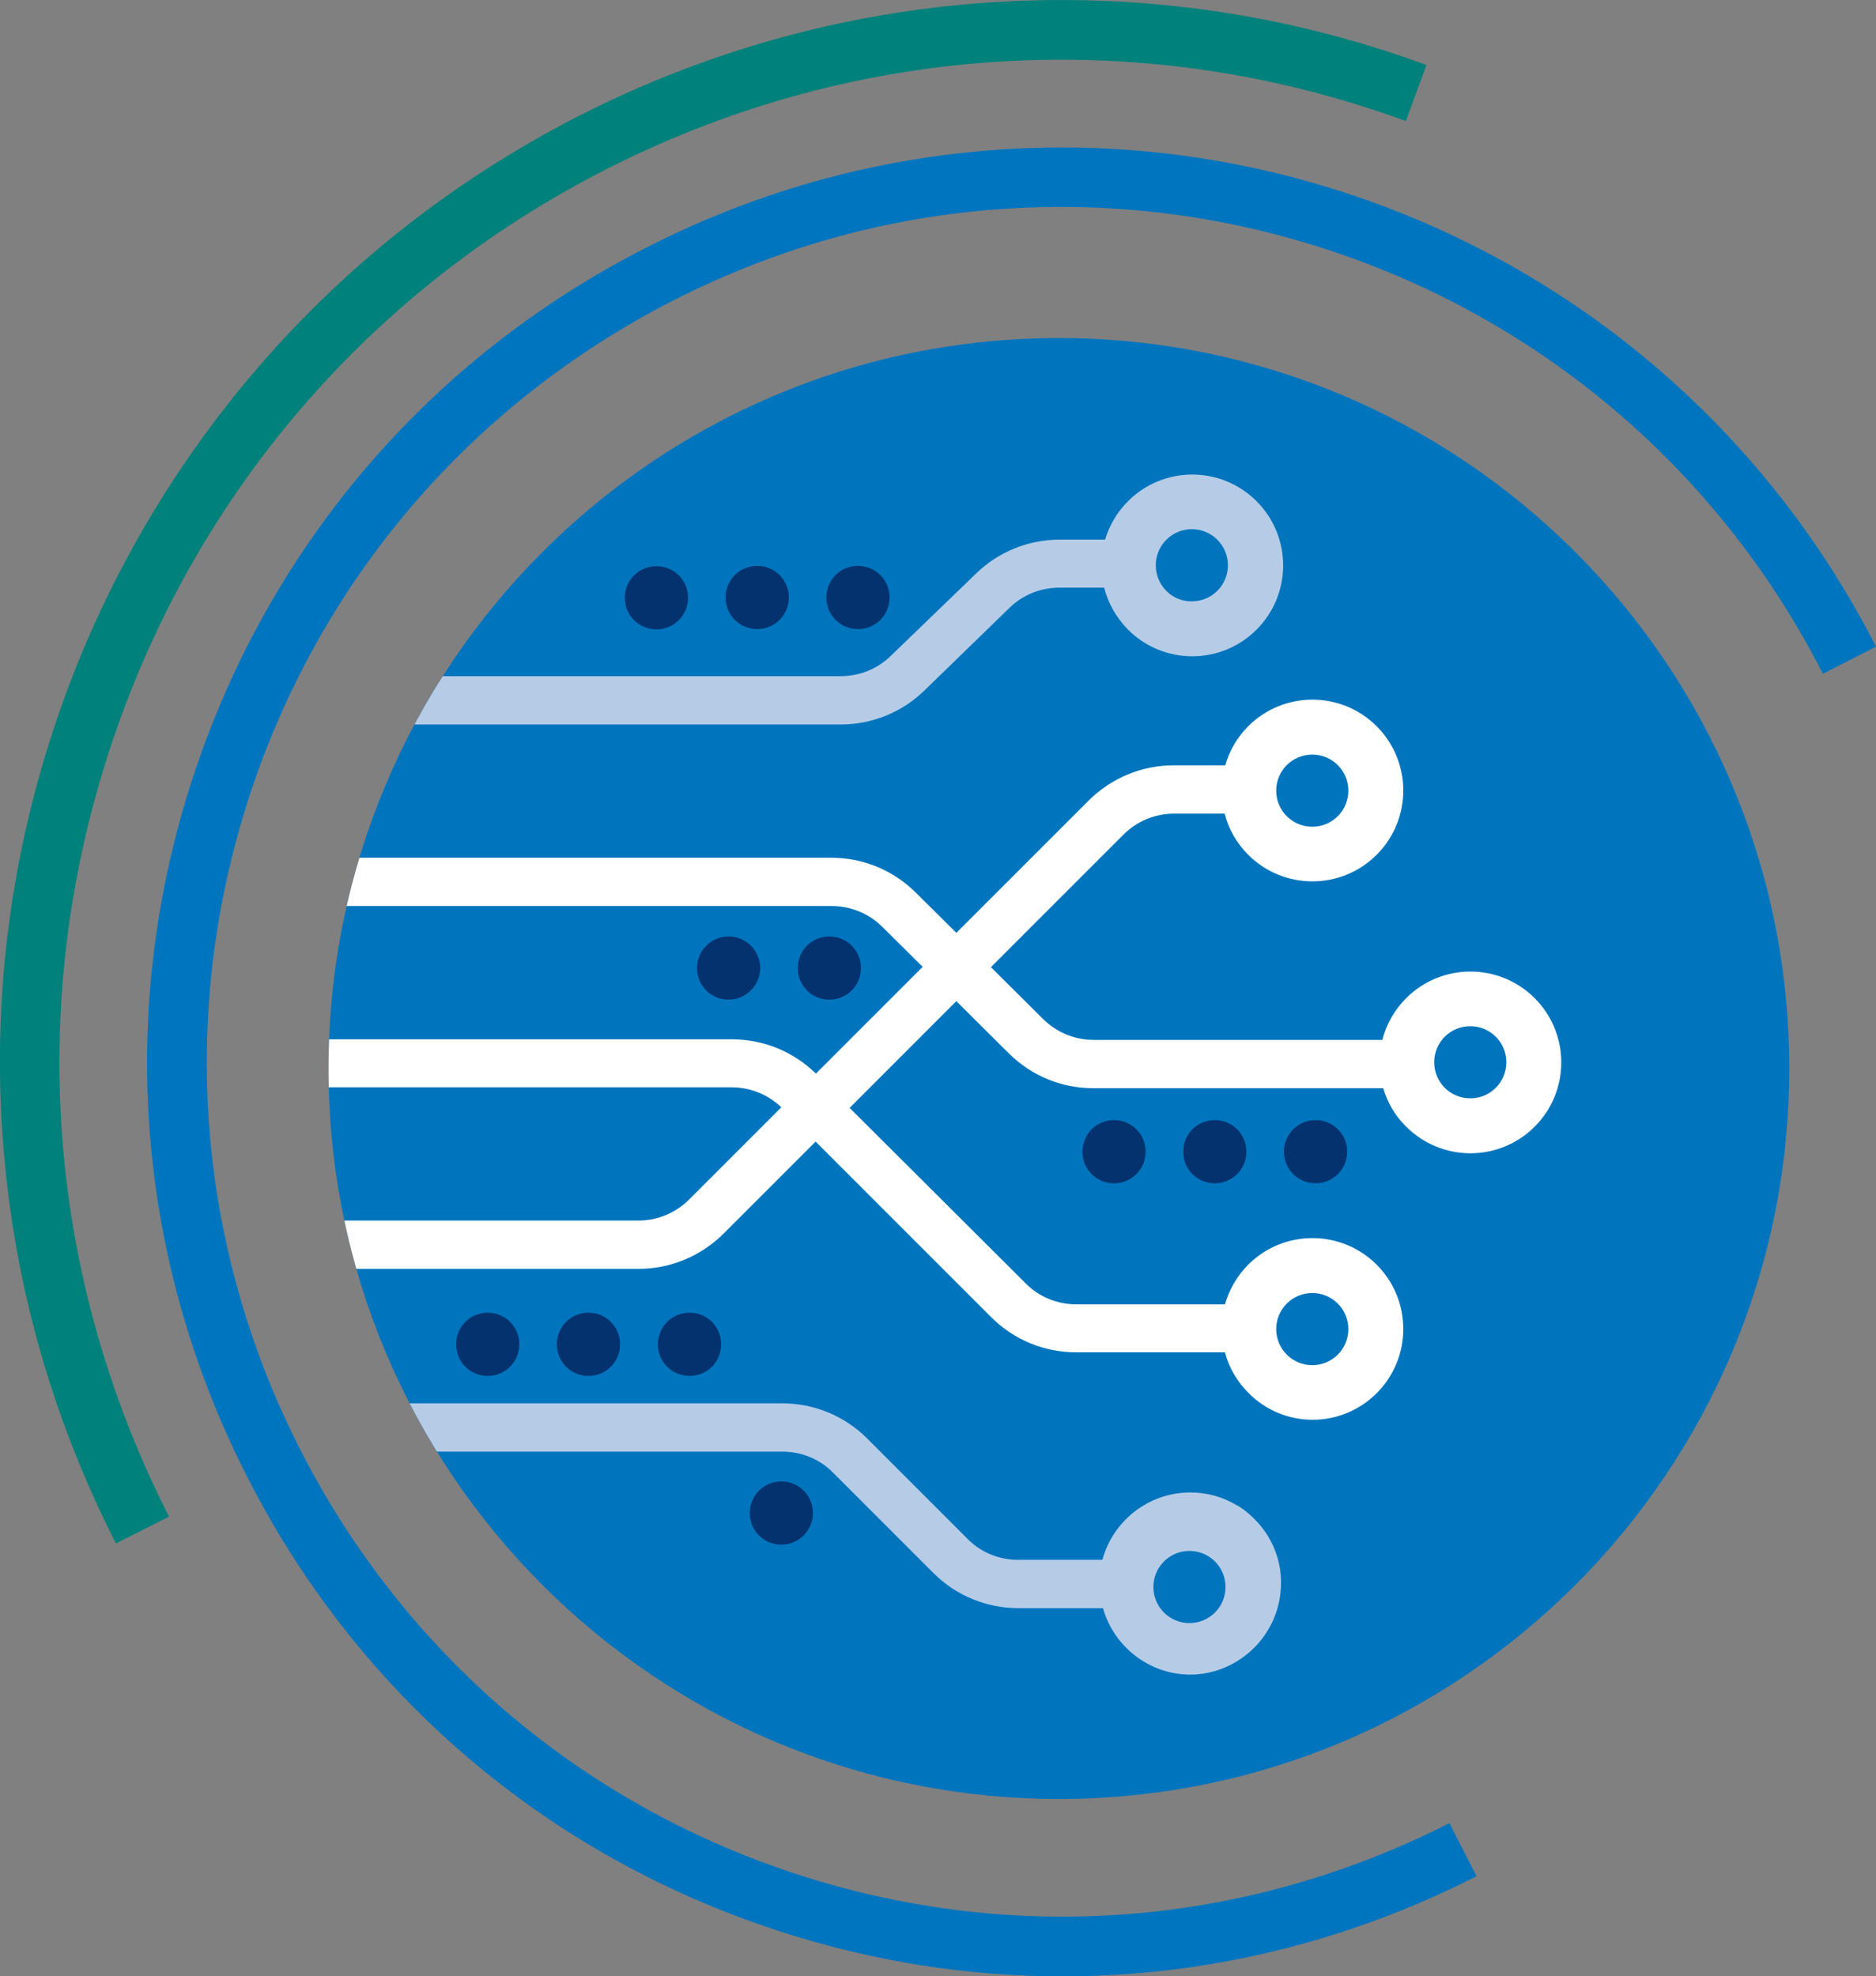 <?xml version="1.0" encoding="UTF-8"?>
<svg xmlns="http://www.w3.org/2000/svg" xmlns:xlink="http://www.w3.org/1999/xlink" version="1.1" id="Ebene_1" x="0px" y="0px" width="629.3px" height="662.8px" viewBox="0 0 629.3 662.8" style="enable-background:new 0 0 629.3 662.8;" xml:space="preserve">
<rect x="0" y="0" width="629.3" height="662.8" fill="#808080" stroke="none"/>
<style type="text/css">
	.st0{fill:#0075BE;}
	.st1{fill:#04326E;}
	.st2{clip-path:url(#SVGID_00000077310779481843417140000011946436140914387094_);}
	.st3{fill:#B6CCE6;}
	.st4{fill:#FFFFFF;}
	.st5{fill:#0075BF;}
	.st6{fill:#00817B;}
</style>
<path class="st0" d="M600.2,358.4c0,135.3-109.7,245-245,245s-245-109.7-245-245s109.7-245,245-245S600.2,223.1,600.2,358.4z"></path>
<path class="st1" d="M220.2,211.1c-5.9,0-10.6-4.7-10.6-10.6s4.7-10.6,10.6-10.6s10.6,4.7,10.6,10.6S226,211.1,220.2,211.1z   M264.6,200.4c0-5.9-4.7-10.6-10.6-10.6s-10.6,4.7-10.6,10.6s4.7,10.6,10.6,10.6S264.6,206.3,264.6,200.4z M298.4,200.4  c0-5.9-4.7-10.6-10.6-10.6s-10.6,4.7-10.6,10.6s4.7,10.6,10.6,10.6S298.4,206.3,298.4,200.4z M174.2,450.9c0-5.9-4.7-10.6-10.6-10.6  s-10.6,4.7-10.6,10.6s4.7,10.6,10.6,10.6S174.2,456.8,174.2,450.9z M208,450.9c0-5.9-4.7-10.6-10.6-10.6s-10.6,4.7-10.6,10.6  s4.7,10.6,10.6,10.6S208,456.8,208,450.9z M241.9,450.9c0-5.9-4.7-10.6-10.6-10.6s-10.6,4.7-10.6,10.6s4.7,10.6,10.6,10.6  S241.9,456.8,241.9,450.9z M272.7,507.5c0-5.9-4.7-10.6-10.6-10.6s-10.6,4.7-10.6,10.6c0,5.9,4.7,10.6,10.6,10.6  S272.7,513.3,272.7,507.5z M255,324.7c0-5.9-4.8-10.6-10.6-10.6c-5.9,0-10.6,4.8-10.6,10.6c0,5.9,4.7,10.6,10.6,10.6  C250.2,335.3,255,330.5,255,324.7z M288.8,324.7c0-5.9-4.7-10.6-10.6-10.6s-10.6,4.7-10.6,10.6s4.7,10.6,10.6,10.6  S288.8,330.5,288.8,324.7z M384.3,386.3c0-5.9-4.7-10.6-10.6-10.6s-10.6,4.7-10.6,10.6s4.7,10.6,10.6,10.6S384.3,392.1,384.3,386.3z   M418.1,386.3c0-5.9-4.7-10.6-10.6-10.6s-10.6,4.7-10.6,10.6s4.7,10.6,10.6,10.6S418.1,392.1,418.1,386.3z M451.9,386.3  c0-5.9-4.7-10.6-10.6-10.6s-10.6,4.7-10.6,10.6s4.7,10.6,10.6,10.6S451.9,392.1,451.9,386.3z"></path>
<g>
	<defs>
		<path id="SVGID_1_" d="M600.2,358.4c0,135.3-109.7,245-245,245s-245-109.7-245-245s109.7-245,245-245S600.2,223.1,600.2,358.4z"></path>
	</defs>
	<clipPath id="SVGID_00000152226645119396594350000010557958339560737727_">
		<use xlink:href="#SVGID_1_" style="overflow:visible;"></use>
	</clipPath>
	<g style="clip-path:url(#SVGID_00000152226645119396594350000010557958339560737727_);">
		<g>
			<path class="st3" d="M338.6,203.9c4.5-4.4,10.5-6.8,16.9-6.8h14.7c0.1,0,0.1,0,0.2,0c1.3,5.2,4,10,8,14.1     c11.9,11.9,31.2,11.9,43.1,0c11.9-11.9,11.9-31.2,0-43.1c-11.9-11.9-31.2-11.9-43.1,0c-3.7,3.7-6.3,8.2-7.7,12.9     c-0.2,0-0.3,0-0.5,0h-14.7c-10.6,0-20.6,4.1-28.1,11.4L298.8,220c-4.5,4.4-10.5,6.8-16.9,6.8H143.7c-4.2,5.2-8.1,10.6-11.7,16.2     h150c10.6,0,20.6-4.1,28.1-11.4L338.6,203.9z M387.7,189.6c0-6.7,5.4-12.1,12.1-12.1c6.7,0,12.1,5.4,12.1,12.1     c0,6.7-5.4,12.1-12.1,12.1C393.1,201.8,387.7,196.3,387.7,189.6z"></path>
			<path class="st4" d="M461.8,467.3c11.9-11.9,11.9-31.2,0-43.1c-11.9-11.9-31.2-11.9-43.1,0c-3.8,3.8-6.4,8.5-7.8,13.3h-49.8     c-6.5,0-12.6-2.5-17.1-7.1L285,371.6l35.8-35.8l17.5,17.4c7.6,7.6,17.7,11.8,28.5,11.8H464c1.4,4.7,3.9,9.2,7.7,12.9     c11.9,11.9,31.2,11.9,43.1,0c11.9-11.9,11.9-31.2,0-43.1c-11.9-11.9-31.2-11.9-43.1,0c-4,4-6.7,8.9-8,14h-96.8     c-6.4,0-12.5-2.5-17.1-7.1l-17.4-17.3l44.4-44.4c4.6-4.6,10.7-7.1,17.1-7.1h16.9c1.3,5.1,4,9.9,7.9,13.8     c11.9,11.9,31.2,11.9,43.1,0c11.9-11.9,11.9-31.2,0-43.1c-11.9-11.9-31.2-11.9-43.1,0c-3.8,3.8-6.3,8.3-7.7,13.1h-17.2     c-10.8,0-20.9,4.2-28.6,11.8l-44.4,44.4l-13.5-13.4c-7.6-7.6-17.7-11.8-28.5-11.8H112.7c-1.9,5.3-3.5,10.7-4.9,16.2h171.2     c6.4,0,12.5,2.5,17.1,7.1l13.4,13.3l-35.8,35.8c-7.6-7.4-17.6-11.5-28.2-11.5H99.8c-0.1,2.5,0,5,0,7.5c0,2.9-0.1,5.8,0,8.6h145.6     c6.3,0,12.2,2.4,16.7,6.7l-30.9,30.9c-4.6,4.6-10.7,7.1-17.1,7.1H107.7c1.5,5.5,3.1,10.9,5,16.2h101.4c10.8,0,20.9-4.2,28.6-11.8     l30.9-30.9l58.9,58.9c7.6,7.6,17.8,11.8,28.6,11.8h49.8c1.3,5,4,9.7,7.9,13.6C430.6,479.2,449.9,479.2,461.8,467.3z M493.2,344.2     c6.7,0,12.1,5.4,12.1,12.1c0,6.7-5.4,12.1-12.1,12.1c-6.7,0-12.1-5.4-12.1-12.1C481.1,349.6,486.5,344.2,493.2,344.2z      M428.1,265.2c0-6.7,5.4-12.1,12.1-12.1c6.7,0,12.1,5.4,12.1,12.1c0,6.7-5.4,12.1-12.1,12.1C433.5,277.3,428.1,271.9,428.1,265.2     z M428.1,445.8c0-6.7,5.4-12.1,12.1-12.1c6.7,0,12.1,5.4,12.1,12.1c0,6.7-5.4,12.1-12.1,12.1     C433.5,457.9,428.1,452.5,428.1,445.8z"></path>
		</g>
		<path class="st3" d="M429.7,531c0-0.5,0-0.9,0-1.4c0,0,0,0,0,0c-0.3-7.3-3.3-14.5-8.9-20.1c-1-1-2.1-2-3.2-2.8    c-0.1,0-0.1-0.1-0.1-0.1c-0.2-0.2-0.5-0.4-0.7-0.5c-0.2-0.1-0.4-0.3-0.5-0.4c-0.2-0.1-0.3-0.2-0.5-0.3c-0.3-0.2-0.6-0.4-0.9-0.5    c-0.1,0-0.1-0.1-0.2-0.1c-4.5-2.7-9.8-4.2-15.4-4.2c-14.1,0-26,9.6-29.5,22.6h-28.2c-6.5,0-12.6-2.5-17.1-7.1l-33.6-33.6    c-7.6-7.6-17.8-11.8-28.6-11.8h-133c3.7,5.6,7.7,11,11.9,16.2h121.2c6.5,0,12.6,2.5,17.1,7.1l33.6,33.6    c7.6,7.6,17.8,11.8,28.6,11.8h28.3c3.6,12.8,15.4,22.3,29.4,22.3C416,561.5,429.7,547.9,429.7,531z M386.9,532.3    c0-6.7,5.4-12.1,12.1-12.1s12.1,5.4,12.1,12.1s-5.4,12.1-12.1,12.1S386.9,539,386.9,532.3z"></path>
	</g>
</g>
<g>
	<path class="st5" d="M356.4,662.9c-31.9,0-63.9-5-95.1-15.2c-77.9-25.3-141.3-79.4-178.4-152.4c-37.2-73-43.7-156.1-18.4-233.9   c25.3-77.9,79.4-141.3,152.4-178.4c38.6-19.7,80-30.8,123-33.1c41.5-2.2,82.4,4,121.6,18.3c72.9,26.7,132.5,79.5,167.8,148.7   l-17.8,9.1c-33-64.7-88.7-114.1-156.8-139C418,73.6,379.8,67.8,341,69.8c-40.2,2.1-78.8,12.5-115,30.9   c-68.2,34.8-118.8,94-142.5,166.8C59.9,340.4,66,418,100.7,486.2c34.8,68.2,94,118.8,166.8,142.5c72.8,23.7,150.5,17.5,218.7-17.2   l9.1,17.8C451.6,651.6,404.2,662.9,356.4,662.9z"></path>
	<path class="st6" d="M38.9,517.7c-21.8-42.8-34.6-88.6-38-136.2c-3.3-45.9,2.3-91.5,16.6-135.5c14.3-44,36.6-84.1,66.2-119.4   c30.7-36.5,68-66,110.8-87.9C239.3,16,287.4,3.1,337.3,0.5C385.5-2,433,5.1,478.5,21.8l-6.9,18.8c-43-15.7-87.8-22.5-133.3-20.1   c-47.1,2.5-92.4,14.7-134.8,36.2c-80,40.7-139.3,110.2-167,195.6S16,428.7,56.7,508.7L38.9,517.7z"></path>
</g>
</svg>
